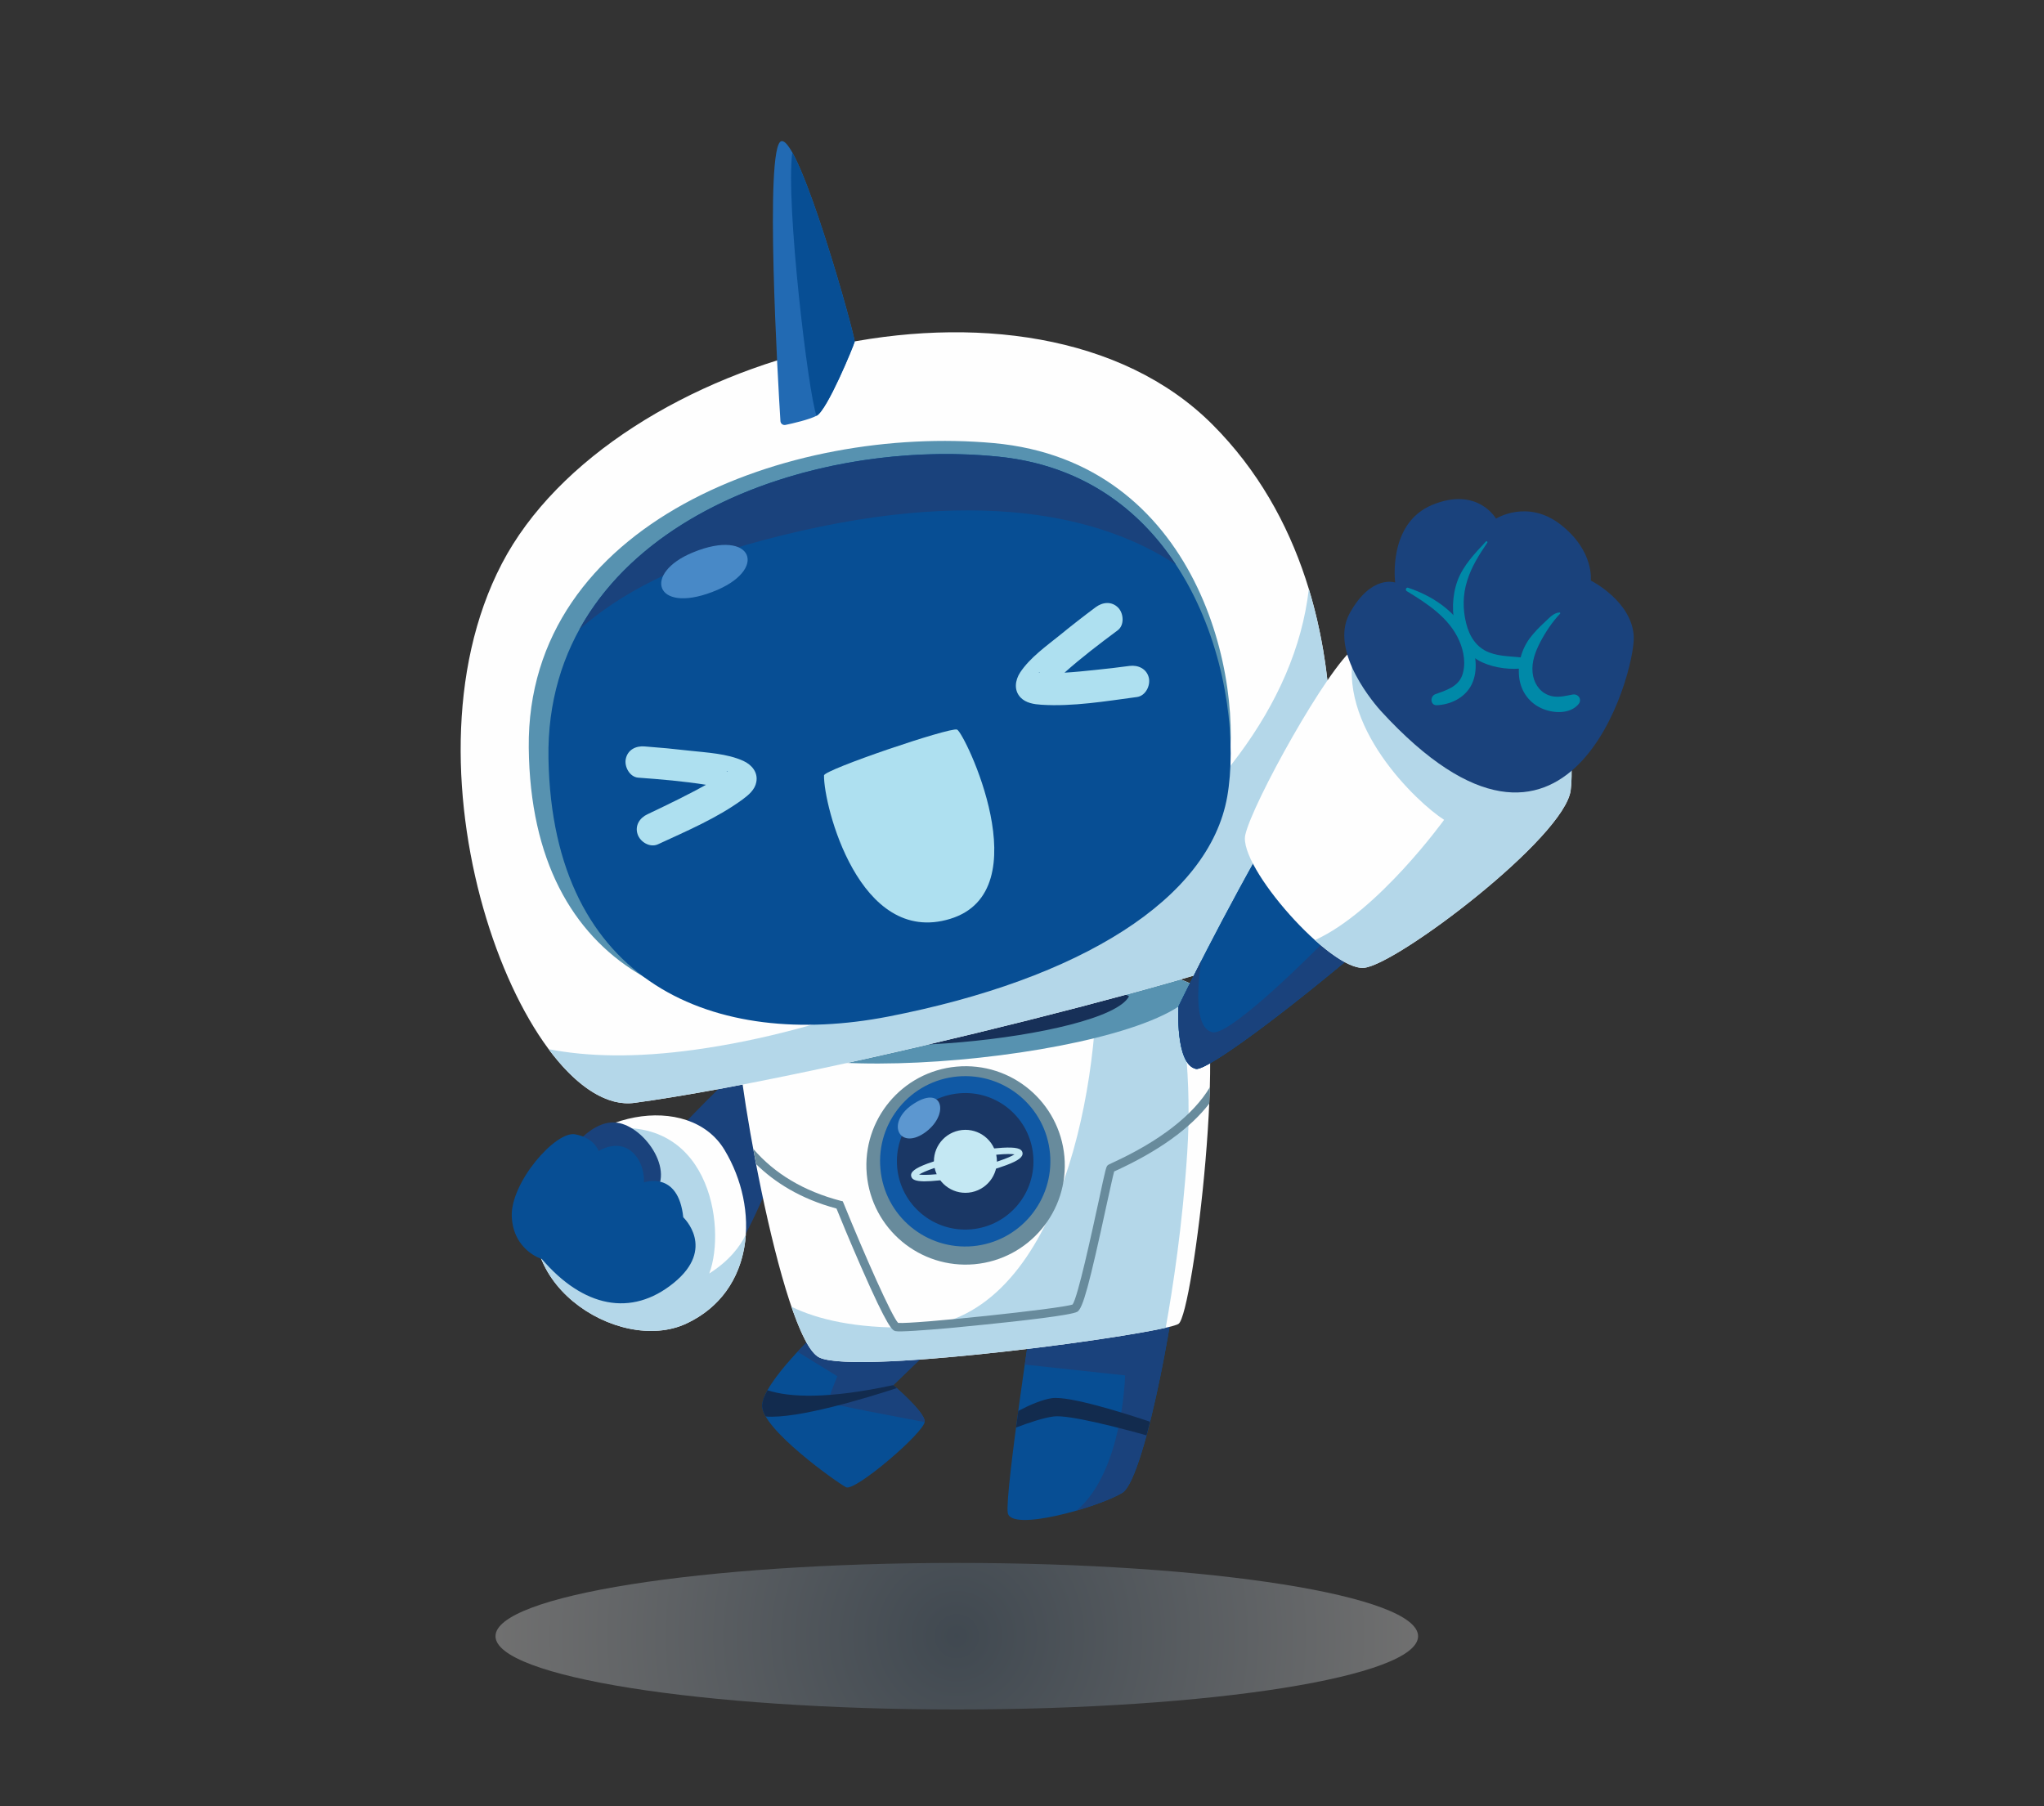 <svg version="1.2" xmlns="http://www.w3.org/2000/svg" viewBox="0 0 1721 1521" width="1721" height="1521">
	<rect x="0" y="0" width="1721" height="1521" fill="#333333" stroke="none"/>
	<title>AdobeStock_411125980</title>
	<defs>
		<radialGradient id="g1" cx="0" cy="0" r="1" gradientUnits="userSpaceOnUse" gradientTransform="matrix(388.408,0,0,388.408,805.571,1377.691)">
			<stop offset="0" stop-color="#5e7a94"/>
			<stop offset="1" stop-color="#fefefe"/>
		</radialGradient>
	</defs>
	<style>
		.s0 { opacity: .3;mix-blend-mode: multiply;fill: url(#g1) } 
		.s1 { fill: #074e94 } 
		.s2 { fill: #1a427c } 
		.s3 { fill: #fefefe } 
		.s4 { fill: #b4d7e9 } 
		.s5 { fill: #5792b0 } 
		.s6 { fill: #173058 } 
		.s7 { fill: #688b9c } 
		.s8 { fill: #1059a5 } 
		.s9 { fill: #1a3765 } 
		.s10 { fill: #5c97d0 } 
		.s11 { fill: #c4e8f3 } 
		.s12 { fill: #226ab3 } 
		.s13 { fill: #aee0f0 } 
		.s14 { fill: #4889c7 } 
		.s15 { fill: #0089a8 } 
		.s16 { fill: #122b4e } 
	</style>
	<g id="Layer 1">
		<g id="Shadows BL">
			<path id="&lt;Path&gt;" class="s0" d="m1194 1377.7c0 34.1-173.9 61.7-388.4 61.7-214.5 0-388.4-27.6-388.4-61.7 0-34.1 173.9-61.7 388.4-61.7 214.5 0 388.4 27.6 388.4 61.7z"/>
		</g>
		<g id="BL ROboto">
			<path id="&lt;Path&gt;" class="s1" d="m870.6 1096.5c0 0-24.7 161-22.1 177.3 2.5 16.4 75.9-4.5 96.4-16.8 20.5-12.3 49.9-185.2 45.7-193.7-4.2-8.4-120 33.2-120 33.2z"/>
			<path id="&lt;Path&gt;" class="s2" d="m990.6 1063.3c-4.2-8.4-120 33.2-120 33.2 0 0-3.5 23-7.7 52.5 33.2 3.6 84.4 9.1 84.4 9.1 0 0-1.7 80.6-40.8 113.8 15.9-4.6 30.8-10.3 38.4-14.9 20.5-12.3 49.9-185.2 45.7-193.7z"/>
			<path id="&lt;Path&gt;" class="s1" d="m690 1119.6c0 0-47.6 44.1-48.3 63.8-0.8 19.6 63.1 65 70.7 68.9 7.6 3.8 66.7-46.9 66.2-55.5-0.5-8.6-26.5-30.5-26.5-30.5l41.6-40.1z"/>
			<path id="&lt;Path&gt;" class="s2" d="m690 1119.6c0 0-8.6 8-18.5 18.6l33.5 20.6c0 0-8.7 20.9-7.5 22.3 0.9 1.1 59.2 12.2 81 16.3 0-0.2 0.1-0.4 0.1-0.6-0.5-8.6-26.5-30.5-26.5-30.5l41.6-40.1z"/>
			<path id="&lt;Path&gt;" class="s2" d="m630 893.1c0 0-115.6 105.2-113.8 140.3 1.8 35.2 59.7 53.7 84.9 41.8 25.3-11.9 76.7-149.3 71-159.4-5.6-10.1-42.1-22.7-42.1-22.7z"/>
			<g id="&lt;Group&gt;">
				<g id="&lt;Group&gt;">
					<path id="&lt;Path&gt;" class="s3" d="m790.4 819.6c-112.7 11.5-162.9 30.4-169 44.2-6 13.9 35.8 264.1 68.6 279.3 32.8 15.2 289.7-20 302.3-28.4 12.5-8.3 42.8-263.8 15.7-283.2-27.2-19.3-119.3-21.9-217.6-11.9z"/>
					<path id="&lt;Path&gt;" class="s4" d="m999.6 970.8c4.1-61.4-3.5-114.9-10.1-147.5-16.2-4.8-39.1-7.7-66.1-8.8 2.2 106.3-34.6 301.2-157.3 303.3-45.7 0.7-77.5-6.7-99.7-17.5 7.9 23 16 39.2 23.6 42.8 29.5 13.6 240.2-13.4 291.5-25.1 6-33.3 14.2-86.8 18.1-147.2z"/>
					<path id="&lt;Path&gt;" class="s5" d="m1008 831.5c-27.2-19.3-119.3-21.9-217.6-11.9-112.7 11.5-162.9 30.4-169 44.2 6.6 59.9 360.4 26.9 386.6-32.3z"/>
					<path id="&lt;Path&gt;" class="s6" d="m950.6 838.9c-18.9-11.5-83.5-12.3-152.4-5.4-79.1 7.9-114.6 19.8-118.9 28.3 4.1 36.3 252.5 13.3 271.3-22.9z"/>
					<path id="&lt;Path&gt;" class="s7" d="m936.4 979.2c-2.5 1.1-3 1.4-3.5 1.8-1.5 1.2-1.6 1.2-8 31.1-5.7 26.1-17.3 79.9-21.8 86.3-10.3 3.7-134.1 16.7-146.9 15.5-5.5-5.8-27.6-55.7-45.9-100.7l-0.7-1.7-1.8-0.4c-30.9-8.1-55.6-22.8-73.6-43.8q1.2 6.5 2.5 13c15.3 15 37 29.1 67.6 37.3 2.4 6.1 11.3 27.6 20.7 49.1 23 52.5 26.4 53.4 28.9 54.1 3.4 0.9 25.3-0.8 45-2.5 14.8-1.4 28.4-2.8 31.5-3.1 26.5-2.7 71.8-7.7 76.7-10.7 4.7-2.9 10-22.4 24.8-90.8 2.7-12.2 5.2-23.7 6.2-27.3q0.5-0.2 1.3-0.6c36.2-16.6 62.8-35.8 78.8-56.6q0.3-7 0.5-13.8c-13.9 23.4-42.3 45.5-82.3 63.8z"/>
				</g>
				<g id="&lt;Group&gt;">
					<path id="&lt;Path&gt;" class="s7" d="m729.8 988.7c-4.1-45.9 29.8-86.5 75.7-90.6 46-4.1 86.5 29.8 90.7 75.7 4.1 45.9-29.8 86.5-75.7 90.7-46 4.1-86.6-29.8-90.7-75.8z"/>
					<g id="&lt;Group&gt;">
						<path id="&lt;Path&gt;" class="s8" d="m741.3 984.2c-3.6-39.4 25.5-74.3 65-77.8 39.4-3.5 74.3 25.6 77.8 65 3.5 39.5-25.6 74.3-65 77.9-39.5 3.5-74.3-25.6-77.8-65.1z"/>
						<path id="&lt;Path&gt;" class="s9" d="m755.4 983c-2.8-31.7 20.5-59.6 52.1-62.4 31.7-2.9 59.6 20.5 62.4 52.1 2.9 31.6-20.5 59.6-52.1 62.4-31.6 2.8-59.5-20.5-62.4-52.1z"/>
						<path id="&lt;Path&gt;" class="s10" d="m769.9 929c-24.6 15.4-13.4 39.6 8.1 25.2 21.4-14.5 16.8-40.9-8.1-25.2z"/>
					</g>
					<g id="&lt;Group&gt;">
						<path id="&lt;Path&gt;" class="s11" d="m786.9 983.3c-3-14.3 6.1-28.3 20.5-31.4 14.3-3 28.3 6.1 31.4 20.4 3 14.4-6.1 28.4-20.5 31.5-14.3 3-28.3-6.1-31.4-20.5z"/>
						<g id="&lt;Group&gt;">
							<path id="&lt;Compound Path&gt;" fill-rule="evenodd" class="s11" d="m778.1 994.7c-7.1-0.1-10.3-1.4-10.9-4.3-0.8-3.6 3.2-6.7 13.6-10.6 8.2-3 19.3-6.1 31.2-8.7 12-2.5 23.4-4.2 32.1-4.7 11.2-0.6 16 0.5 16.8 4.1 0.7 3.6-3.2 6.7-13.7 10.6-8.2 3.1-19.3 6.2-31.2 8.7-11.9 2.5-23.3 4.2-32.1 4.7q-3.2 0.2-5.8 0.2zm-4.3-5.7c5 0.7 18.9 0.2 41.1-4.5 22.1-4.7 35.1-9.8 39.3-12.5-5-0.8-18.9-0.2-41 4.5-22.2 4.6-35.1 9.8-39.4 12.5z"/>
						</g>
					</g>
				</g>
			</g>
			<g id="&lt;Group&gt;">
				<g id="&lt;Group&gt;">
					<path id="&lt;Path&gt;" class="s3" d="m534.4 928.6c-90.8 12.4-205-274.9-111.9-453.9 93.1-178.9 445.4-270.5 598.4-117.2 153 153.3 90.6 414.2 67.9 434.1-22.6 19.9-386.7 114.1-554.4 137z"/>
					<path id="&lt;Path&gt;" class="s4" d="m1102 496c-22.6 197-292.7 357-517.1 387.9-49.8 6.9-90.2 5.9-123-0.5 23 30.9 48.6 48.5 72.5 45.2 167.7-22.9 531.8-117.1 554.4-137 16.7-14.6 54.7-159.2 13.2-295.6z"/>
				</g>
				<path id="&lt;Path&gt;" class="s5" d="m737.8 844.2c-148.9 29.1-290.6-24.4-292.6-214.6-2-190.1 220.1-272 391.5-256.5 171.5 15.6 212.6 198.2 196.3 284.2-16.3 86.1-128.2 154.3-295.2 186.9z"/>
				<path id="&lt;Path&gt;" class="s1" d="m747.7 856c-144.4 28-282.5-26.6-285.9-217.3-3.3-190.6 212-271.1 378.7-254.2 166.8 16.8 208 200.1 192.8 286.3-15.2 86.1-123.5 153.7-285.6 185.2z"/>
				<path id="&lt;Path&gt;" class="s2" d="m990 475.3c-30.8-46.7-78.9-83.7-149.5-90.8-130.5-13.2-290.7 33.2-352.6 145.4 33.6-29.8 82.7-55.8 153.3-74.7 182.2-48.7 288.7-19.4 348.8 20.1z"/>
				<path id="&lt;Path&gt;" class="s12" d="m661.3 357.8c-2.1 0.4-4.1-1.1-4.2-3.3-2-31.3-13.6-231.6 0.7-235.6 15.5-4.3 62.7 165.4 61.8 168.9-0.9 3.5-23.2 57.9-32.1 62.3-6.5 3.3-19.5 6.3-26.2 7.7z"/>
				<path id="&lt;Path&gt;" class="s1" d="m719.6 287.8c0.7-3-32.7-124.1-52.5-159.4-5.7 42.8 13.5 203.6 20.4 221.7 8.9-4.4 31.2-58.8 32.1-62.3z"/>
				<path id="&lt;Compound Path&gt;" fill-rule="evenodd" class="s13" d="m636.8 658.5c-1.2 6.5-6.5 10.9-11.5 14.6-21.4 15.7-47.3 26.7-71.3 37.8-6.7 3.1-14.9-1.9-17.1-8.3-2.6-7.3 1.7-14 8.3-17 8.7-4.1 17.9-8.6 26.2-12.7 7.7-3.9 15.4-7.8 23-12.1-18.8-3-38-4.6-57-6-7.2-0.5-11.9-9.3-10.5-15.8 1.6-7.7 8.5-11.1 15.8-10.5q19 1.4 37.9 3.6c14.6 1.6 31.7 2.4 45.3 8.6 7 3.2 12.5 9.6 10.9 17.8zm-24.5-9.2q-0.2 0.1-0.3 0 0 0.2-0.1 0.4c0.8-0.3 1.4-0.6 0.4-0.4z"/>
				<path id="&lt;Compound Path&gt;" fill-rule="evenodd" class="s13" d="m858.9 566.3c8.2-12.5 22.1-22.3 33.6-31.6q14.7-12 30-23.4c5.9-4.4 13.5-5.2 19 0.4 4.6 4.7 5.4 14.7-0.4 19-15.3 11.4-30.6 23-44.8 35.7 8.7-0.5 17.3-1.4 25.9-2.3 9.1-0.9 19.3-2.1 28.9-3.4 7.2-0.9 14.4 2.4 16.2 10 1.5 6.5-2.7 15.2-10 16.2-26.2 3.5-54 8.2-80.5 6.5-6.2-0.4-13-1.4-17.5-6.1-5.8-6.1-4.6-14.5-0.4-21zm16.6 0.2q-0.2-0.2-0.2-0.3-0.1 0-0.2 0.1c-1 0.3-0.4 0.3 0.4 0.2z"/>
				<path id="&lt;Path&gt;" class="s13" d="m693.8 652.9c0.1-4.8 105.8-40.7 112-38.6 6.1 2.2 70.9 136-5.8 159.4-76.7 23.4-106.6-95.8-106.2-120.8z"/>
			</g>
			<path id="&lt;Path&gt;" class="s14" d="m583.3 465.2c-42.3 17.4-32.1 51.7 16.3 33.3 48.5-18.3 34.4-54.3-16.3-33.3z"/>
			<g id="&lt;Group&gt;">
				<path id="&lt;Path&gt;" class="s1" d="m992.3 847.3c0 0 149.6-309.3 212.4-311.9 62.9-2.6 106.9 52.2 90.8 107.3-16.1 55.1-271.1 261.6-288.7 257.3-17.6-4.2-14.5-52.7-14.5-52.7z"/>
				<g id="&lt;Group&gt;">
					<path id="&lt;Path&gt;" class="s1" d="m992.3 847.3c0 0 149.5-309.3 212.4-311.9 62.9-2.6 106.9 52.1 90.8 107.3-16.1 55.1-271 261.6-288.6 257.3-17.6-4.2-14.6-52.7-14.6-52.7z"/>
					<path id="&lt;Path&gt;" class="s2" d="m1006.9 900c17.6 4.3 272.5-202.2 288.6-257.3 6.2-21.4 3.4-42.6-6-60.5-45.5 84.2-243.7 292.1-268.5 287-14-2.9-13.7-31.5-9.7-59.8-11.8 23.1-19 37.9-19 37.9 0 0-3 48.5 14.6 52.7z"/>
				</g>
			</g>
			<g id="&lt;Group&gt;">
				<path id="&lt;Path&gt;" class="s3" d="m1140.8 545.2c-22.6 16.1-86.3 131-92.3 157.8-6 26.8 72.1 114.8 100.1 111.9 28-2.9 169.3-110 173.9-149.7 4.5-39.6-10.5-103.2-57.4-125.9-46.9-22.7-82.3-24.3-124.3 5.9z"/>
				<path id="&lt;Path&gt;" class="s4" d="m1215.9 690.3c0 0-55.7 77.3-108.8 101.3 16.1 14.4 31.8 24.3 41.5 23.3 28-2.9 169.3-110 173.9-149.7 4.5-39.6-10.5-103.2-57.4-125.9-46.9-22.7-82.3-24.3-124.3 5.9-17.1 65.1 52.7 130.9 75.1 145.1z"/>
			</g>
			<g id="&lt;Group&gt;">
				<path id="&lt;Path&gt;" class="s3" d="m458.9 997c29.8-61.9 121.4-78.2 151.1-28.8 29.8 49.4 25.6 119.2-32 146.2-57.5 27.1-157.4-37.5-119.1-117.4z"/>
				<path id="&lt;Path&gt;" class="s4" d="m578 1114.4c32.4-15.2 47.9-43.9 50-74.9-4.9 10.1-14 22.1-30.8 32.8 14.7-39.3 0.2-138.5-94.1-120.4-18.4 9.8-34.5 25.1-44.2 45.1-38.3 79.9 61.6 144.5 119.1 117.4z"/>
			</g>
			<g id="&lt;Group&gt;">
				<path id="&lt;Path&gt;" class="s2" d="m471.3 980.8c1.8-2.5 23.6-38.8 48.1-35.5 24.4 3.2 52 44.7 27.7 62.9-24.4 18.3-75.8-27.4-75.8-27.4z"/>
				<path id="&lt;Path&gt;" class="s1" d="m456.2 1060.1c0 0-23.9-7-25.3-35.6-1.3-28.6 36.8-72.4 53.3-69.4 16.5 3 19.8 14.1 19.8 14.1 0 0 14.9-9.8 27.2-0.1 12.2 9.6 11 26.5 11 26.5 0 0 28.9-10.4 33.1 29.4 0 0 27.9 26-8 55.2-35.9 29.2-76.4 20.4-111.1-20.1z"/>
			</g>
			<path id="&lt;Path&gt;" class="s2" d="m1162.8 598.8c-3.3-3.6-44.6-49.9-26.3-82.6 18.2-32.8 38.2-25.7 38.2-25.7 0 0-6.6-50 31.5-65.5 38-15.5 53.4 11.7 53.4 11.7 0 0 26.7-16.9 54.8 5.3 28.1 22.2 25 46.8 25 46.8 0 0 35 17.5 36.2 47.5 1.1 30-54.2 235.4-212.8 62.5z"/>
			<g id="&lt;Group&gt;">
				<path id="&lt;Path&gt;" class="s15" d="m1184.4 497.7c17.3 10.5 35.8 22.5 44.2 41.7 4 8.9 5.9 20.2 2.4 29.6-3.6 9.4-13.8 12.4-22.4 15.5-4.8 1.7-4.4 9.6 1.2 9.3 11.2-0.5 22.6-5.8 28.4-15.8 6.2-10.7 5-24.9 0.8-36.1-8.8-23.9-30-39.2-53.4-47-1.7-0.6-2.6 1.9-1.2 2.8z"/>
			</g>
			<g id="&lt;Group&gt;">
				<path id="&lt;Path&gt;" class="s15" d="m1251.1 456c-9 9.6-19.1 20.1-23.8 32.7-4.8 13-5.1 27.8-1.4 41.1 3.3 12.1 10.5 22.6 22.1 27.9 11.1 5 24.4 6.5 36.3 4.8 4.2-0.6 4.1-7.7 0-8.4-10.1-1.7-20.6-0.9-30.4-4.7-10.8-4.1-16.7-13.6-19.4-24.5-3-11.9-2.9-24.1 0.8-35.8 3.6-11.9 10.1-22 17-32.2 0.5-0.7-0.6-1.6-1.2-0.9z"/>
			</g>
			<g id="&lt;Group&gt;">
				<path id="&lt;Path&gt;" class="s15" d="m1313.1 515.7c-5.1 0.3-8.6 4.6-12.2 7.9-4.6 4.2-9 8.7-12.8 13.7-7.2 9.7-10.6 22.4-8.8 34.4 1.8 11.5 9 20.8 19.8 25.2 9.3 3.8 22.8 4.4 29.9-3.9 3.3-3.8 0.1-9-4.8-8.2-7.2 1.3-13.9 3.3-21 0.3-7.6-3.2-12-10.7-12.8-18.8-0.9-9.2 2.4-17.8 6.5-25.7 4.4-8.4 10.1-17 16.6-23.8 0.4-0.4 0.2-1.2-0.4-1.1z"/>
			</g>
			<path id="&lt;Path&gt;" class="s16" d="m641.7 1183.4c-0.1 2.7 1 5.8 3 9.3 26.8 2.3 86.2-16 110.4-23.9-1.8-1.6-3-2.5-3-2.5-55 11.8-87.2 10.4-105.9 4.3-2.7 4.8-4.4 9.2-4.5 12.8z"/>
			<path id="&lt;Path&gt;" class="s16" d="m968.3 1197.1c-21.5-7.2-68.2-22-82.8-19.8-8.1 1.2-18.6 5.7-28.1 10.7q-1 7.1-1.9 14c10.5-4 23-8.2 31.5-9.3 12.9-1.8 58 10.2 78.4 15.9q1.5-5.6 2.9-11.5z"/>
		</g>
	</g>
</svg>